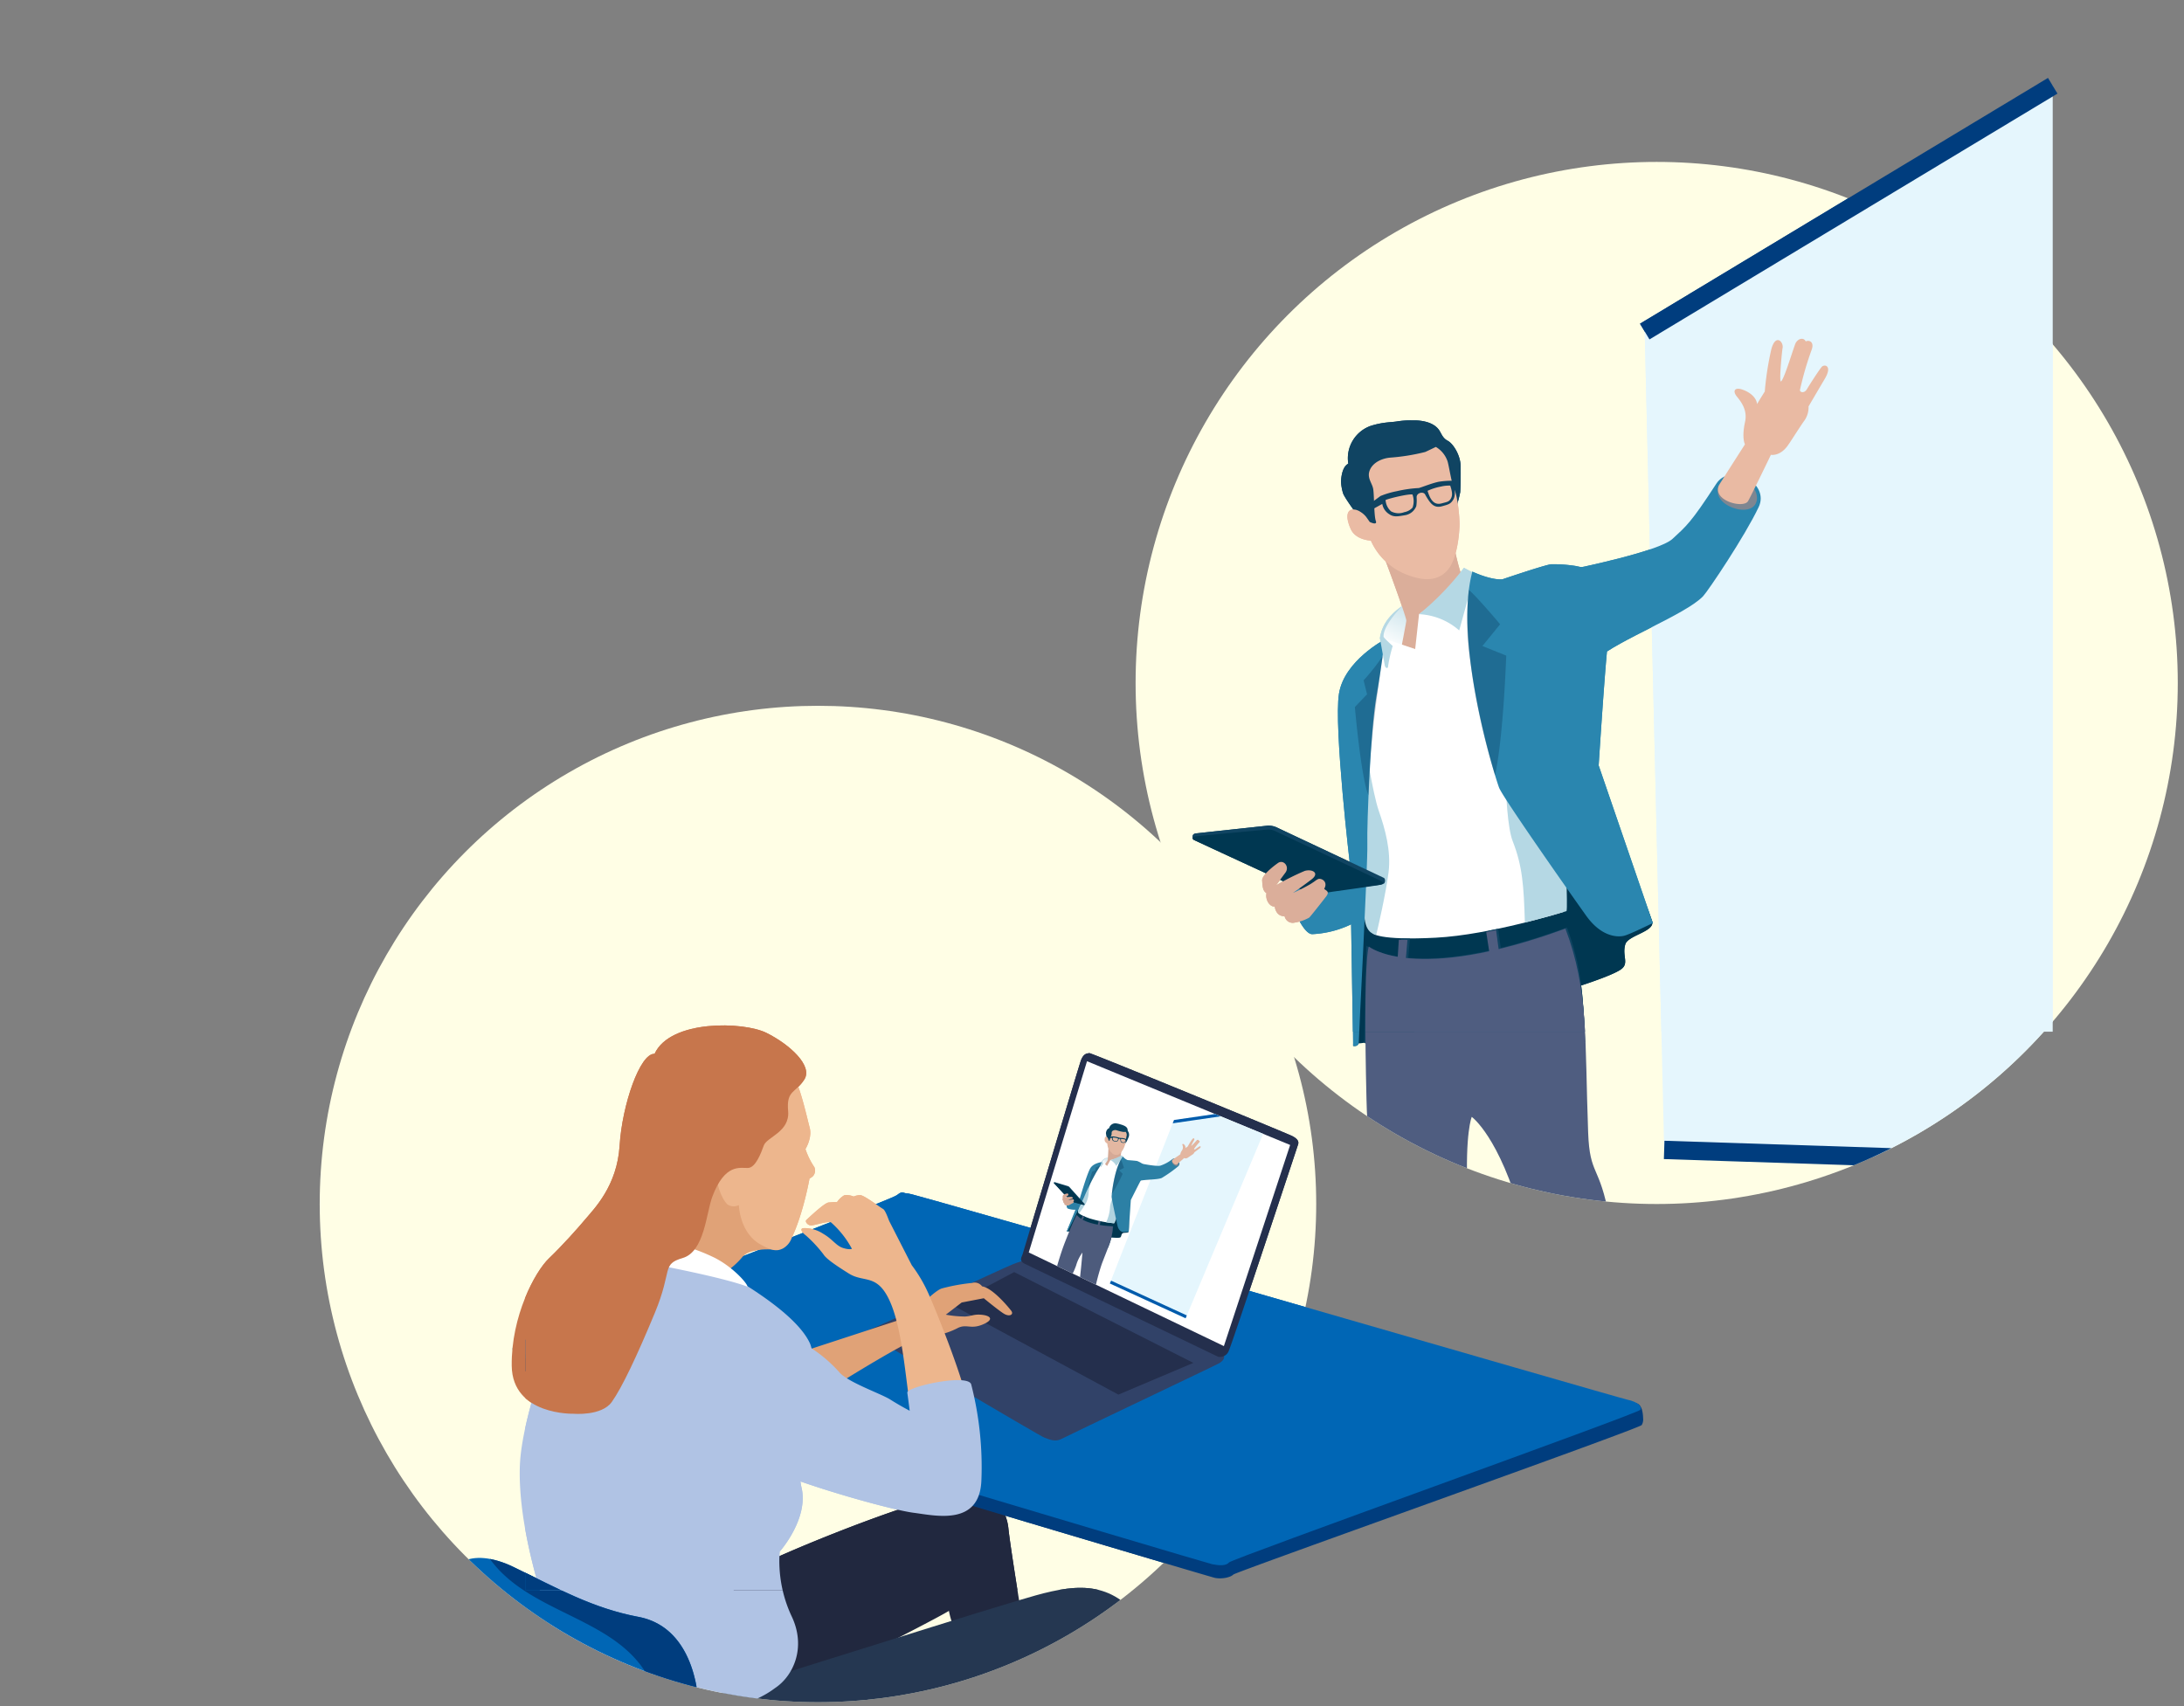 <svg xmlns="http://www.w3.org/2000/svg" xmlns:xlink="http://www.w3.org/1999/xlink" viewBox="0 0 526 410.984"><rect x="0" y="0" width="526" height="410.984" fill="#808080" stroke="none"/><defs><style>.a{fill:#fffee5;}.ag,.b,.s{fill:none;}.c{fill:#e5f6fd;}.d{isolation:isolate;}.e{clip-path:url(#a);}.f{fill:#21283f;}.g{fill:#003d7e;}.h{fill:#0066b5;}.i{fill:#314268;}.j{fill:#242f4d;}.k{fill:#fff;}.l{fill:#253751;}.m{fill:#b0c3e4;}.n{fill:#e0a277;}.o{fill:#edb68d;}.p{fill:#c7764c;}.q{clip-path:url(#b);}.r{clip-path:url(#c);}.s{stroke:#005bac;stroke-width:1.489px;}.ag,.s{stroke-miterlimit:10;}.t{fill:url(#d);}.u{fill:#d5a996;}.v{fill:#00364f;}.w{fill:#2c80a5;}.x{fill:#b1d3df;}.y{fill:#0b435f;}.z{fill:#e3b7a1;}.aa{fill:#7d838e;}.ab{fill:#e3b6a0;}.ac{fill:#4d5b7c;}.ad{fill:#063050;}.ad,.ar{opacity:0.3;mix-blend-mode:multiply;}.ae{clip-path:url(#e);}.af{clip-path:url(#i);}.ag{stroke:#003d7e;stroke-width:4.417px;}.ah{fill:url(#j);}.ai{fill:#dbae9a;}.aj{fill:#003751;}.ak{fill:#2a86af;}.al{fill:#b5d8e4;}.am{fill:#104462;}.an{fill:#eabba4;}.ao{fill:#7e8691;}.ap{fill:#e9baa3;}.aq{fill:#4f5d80;}.ar{fill:#093153;}.as{clip-path:url(#k);}</style><clipPath id="a"><circle class="a" cx="197" cy="290" r="120"/></clipPath><clipPath id="b"><polygon class="b" points="261.799 255.607 247.764 301.671 294.763 324.223 310.722 275.781 261.799 255.607"/></clipPath><clipPath id="c"><polygon class="c" points="267.292 309.14 285.546 317.523 307.11 266.223 282.753 269.764 267.292 309.14"/></clipPath><linearGradient id="d" x1="-2245.294" y1="258.476" x2="-2247.008" y2="261.923" gradientTransform="translate(2438.56 909.529) rotate(22.798)" gradientUnits="userSpaceOnUse"><stop offset="0" stop-color="#98c5d3"/><stop offset="1" stop-color="#fff"/></linearGradient><clipPath id="e"><rect class="b" x="126.5" y="176" width="270" height="207"/></clipPath><clipPath id="i"><circle class="a" cx="399" cy="164.5" r="125.5"/></clipPath><linearGradient id="j" x1="343.765" y1="137.842" x2="334.799" y2="155.872" gradientUnits="userSpaceOnUse"><stop offset="0" stop-color="#9ccbda"/><stop offset="1" stop-color="#fff"/></linearGradient><clipPath id="k"><rect class="b" x="274" y="0.5" width="252" height="248"/></clipPath></defs><g class="d"><circle class="a" cx="197" cy="290" r="120"/><g class="e"><path class="f" d="M246.144,389.843s-2.866-17.6-3.275-21.7-3.275-11.259-16.785-7.574-37.255,13.305-45.442,17.6-4.609,23.195-4.609,23.195l16.391,5.257S223.832,390.867,228.54,388a20.127,20.127,0,0,0,3.89,8.6Z"/><path class="g" d="M297.036,379.254c.713-.706,97.927-35.148,98.366-36.025a2.66,2.66,0,0,0,.347-1.335c-.047-.784-.018-3.591-1.718-3.93-2.194-.439-173.065-47.2-174.6-47.2s-1.1-.877-2.852.439-89.3,34.719-90.943,35.377-2.633,2.3.658,3.62,164.674,49.523,166.319,49.853S296.324,379.96,297.036,379.254Z"/><path class="h" d="M296.013,376.322c.745-.892,98.63-35.881,99.069-36.759s-.877-1.974-3.071-2.413-171.7-49.677-173.238-49.677-1.1-.878-2.852.439-89.3,34.718-90.943,35.376-2.633,2.3.658,3.62,164.673,49.524,166.319,49.853S295.268,377.215,296.013,376.322Z"/><path class="i" d="M293.631,328.354c.906-.538,2.151-1.7,0-2.83s-45.414-20.938-46.093-21.391-.906-.679-3.509.34-33.5,15.506-34.181,15.619-1.358,1.132-.792,1.358,41.227,24.362,42.472,24.815,2.63,1.1,4.074.34C257.753,345.473,292.726,328.892,293.631,328.354Z"/><polygon class="j" points="229.316 314.32 269.354 335.909 287.406 328.269 244.256 306.397 229.316 314.32"/><path class="j" d="M293.4,326.8a2.286,2.286,0,0,0,2.6-1.585c.905-2.037,16.411-48.894,16.638-49.573s-.114-1.358-1.472-2.038-48.47-20.061-48.809-19.948-1.358-.113-2.038,1.811-13.808,45.952-14.034,46.631-.906,1.584.453,2.264S293.4,326.8,293.4,326.8Z"/><polyline class="k" points="261.799 255.607 247.764 301.671 294.763 324.223 310.722 275.781"/><path class="l" d="M275.658,410.983s2.367-19.758-5.616-25.489-17.194-2.252-28.862,1.228-77.651,24.261-77.651,24.261Z"/><path class="m" d="M140.508,410.983s-16.167-34.153-15.3-57.971c.559-15.406,13.926-47,17.2-50.889s26.815,1.228,32.752,4.708,16.87,10.242,19.872,16.656c2.778,5.935-3.853,27.151-2.01,34.725s-5.241,15.516-5.241,15.516a31.317,31.317,0,0,0,2.813,15.43c3.685,7.574.5,14.535-3.98,17.47a22.323,22.323,0,0,1-11.358,4.355Z"/><path class="n" d="M174,306.831a18.529,18.529,0,0,0,4.809-4.077c1.771-2.337,7.653-1.771,7.653-1.771s15.5-33.246-3.185-36.357-22.775-1.923-27.2,10.585a79.814,79.814,0,0,0-4.4,23.99Z"/><path class="k" d="M180.019,309.908c0-.818-3.855-5.124-8.563-7.273a42.948,42.948,0,0,0-19.241-4.094c-9.723.2-.524,4.9-.524,4.9S172.786,307.179,180.019,309.908Z"/><path class="o" d="M177.957,290.269s.131,6.75,5.354,9.561c2.243,1.207,3.582,1.744,5.257.877a4.73,4.73,0,0,0,2.154-2.655c2.782-5.864,4.244-14.187,4.244-14.187a3.657,3.657,0,0,0,.8-.544,2.019,2.019,0,0,0,.373-2.187,18.132,18.132,0,0,1-2.15-4.362s1.709-2.743,1-5.234c-.441-1.554-2.124-9.241-3.519-11.554s-3.2-6.318-7.109-7.264-10.969,16.169-10.969,16.169l5.406,9.3s-4.839-.385-5.925,3.9c-.775,3.051,1.315,7.216,2.407,8.074A2.835,2.835,0,0,0,177.957,290.269Z"/><path class="p" d="M138.152,340.518s-14.753.44-14.906-11.542,5.625-22.686,8.943-25.859,7.059-7.391,8.763-9.429c2.107-2.518,7.683-8.015,8.281-17.773s4.9-22.287,8.413-22.085c3.794-8.282,21.411-7.794,26.936-5.058s11.263,7.9,9.134,11.238-4.362,2.513-3.9,7.606c.456,5.009-5.117,6.245-5.851,8.263s-2.013,5.394-3.837,5.443-5.569-1.157-8.577,6.937c-1.464,3.939-1.891,13.192-7.1,14.739s-2.4,2.752-6.728,13.2-7.926,18.029-10.373,21.474S138.152,340.518,138.152,340.518Z"/><path class="n" d="M192.211,325.9l26.918-8.8s5.526-6.039,7.676-6.755a44.809,44.809,0,0,1,7.3-1.331,2.212,2.212,0,0,1,2.423.819c2.558.409,6.294,4.947,7.01,5.868s-.409,1.586-1.842.665-4.759-3.667-4.759-3.667l-5.322,1.023-3.821,2.934a26.261,26.261,0,0,0,4.64.444c1.637-.1,2.149-.615,4.094-.41s3.07,1.126.1,2.354-3.889-.307-6.141.921a18.013,18.013,0,0,1-7.983,1.945c-2.559,0-21.288,11.77-21.288,11.77Z"/><path class="o" d="M219.723,341.46c-1.637-6.959-2.049-22.839-6.358-29.861-2.763-4.5-5.636-2.8-8.911-4.845s-5.518-3.608-6.132-4.631a31.249,31.249,0,0,0-4.3-4.606c-.717-.511-1.667-1.714-.337-1.714a8.27,8.27,0,0,1,4.635,1.407c2.15,1.228,3.071,2.866,4.708,3.378s2.149.2,2.149.2a22.91,22.91,0,0,0-5.015-6.345c-.53-.436-3.991.716-4.81.716s-1.552-.929-1.143-1.313,4.316-4.111,5.339-4.213,2.047-.1,2.047-.1a5.346,5.346,0,0,1,1.74-1.637,3.971,3.971,0,0,1,2.252.307,3.928,3.928,0,0,1,1.6-.341c.921,0,4.845,3,5.459,3.309s1.33,2.558,1.535,2.968,5.407,10.593,5.407,10.593a34.906,34.906,0,0,1,4.009,6.806c1.842,4.094,9.109,22,9.928,28.76S221.361,348.42,219.723,341.46Z"/><path class="m" d="M177.205,327.915c-7.779,12.281.081,22.43,8.882,26.32s28.615,9.448,33.929,10.132,15.936,3.258,16.345-7.8a80,80,0,0,0-2.456-23.131c-.819-2.661-15.591.58-15.386,2.013s.575,4.35.575,4.35-2.383-1.245-4.635-2.678-10.136-4.136-12.252-6.534C197.12,324.826,184.983,315.633,177.205,327.915Z"/><path class="h" d="M110.932,410.983s-3.715-22.482-3.639-28.14,5.642-10.6,16.386-5.411,19.006,9.913,30.084,12.009c14.476,2.739,14.485,21.542,14.485,21.542Z"/><path class="g" d="M153.763,389.441c-11.078-2.1-19.34-6.823-30.084-12.009a22.452,22.452,0,0,0-5.687-1.939c10.939,15.2,36.312,13.909,40.683,35.491h9.573S168.239,392.18,153.763,389.441Z"/><g class="q"><polygon class="c" points="267.292 309.14 285.546 317.523 307.11 266.223 282.753 269.764 267.292 309.14"/><g class="r"><line class="s" x1="282.016" y1="269.871" x2="307.11" y2="266.223"/><line class="s" x1="267.292" y1="309.14" x2="285.546" y2="317.523"/></g><path class="t" d="M265.89,280.876l-.508-1.034s.048-.386.885-.8a11.849,11.849,0,0,1,1.176-.518l-.563.988Z"/><path class="u" d="M270.231,276.7a11.517,11.517,0,0,0-.317,1.844c-.05.821-1.941,2.562-2.577,2.621-1.152.106-1.346-.521-1.346-.521s.716-1.072.776-1.179.191-2.665.2-3.312S270.231,276.7,270.231,276.7Z"/><path class="v" d="M271.779,292.893a24.823,24.823,0,0,1,.058,3.714c-.045.5-1.272.165-1.55.506-.346.423-.168.865-.6.978-1.34.348-12.024-1.275-12.471-1.532a.232.232,0,0,1-.289.008l7.256-15.959Z"/><path class="k" d="M265.561,279.885l1.076.946.786-1.412s.942-.219,1.461-.375,1.312-.432,1.312-.432l-.114,1.723.641,8.749-2.472,5.55a29.441,29.441,0,0,1-5.886-1.183c-2.521-.908-2.6-1.319-2.6-1.319a2.506,2.506,0,0,1,.495-2.017,10.477,10.477,0,0,0,2.067-4.709c.348-1.911,2.719-5.2,2.719-5.2Z"/><path class="w" d="M259.48,291.325a4.671,4.671,0,0,1-2.3-.227c-.516-.2-.31-2.491-.31-2.491l3.339,1.089Z"/><path class="x" d="M262.852,283.83a29.474,29.474,0,0,0-.647,3.225,6.4,6.4,0,0,1-.678,2.77c-.492.855-1.486,2.238-1.649,2.449-.13-.128-.434-.321-.115-1.147C260.38,289.528,262.852,283.83,262.852,283.83Z"/><path class="x" d="M267.348,290.722c.029-1.228,2.028-5.877,1.975-5.014s1.028,4.668.536,5.523-1.31,3.211-1.473,3.423c-.544-.052-1.178-.136-1.974-.254A10.029,10.029,0,0,0,267.348,290.722Z"/><path class="x" d="M267.423,279.419a3.016,3.016,0,0,1,1.415,1.406l1.677-2.128-.359-.446A12.714,12.714,0,0,1,267.423,279.419Z"/><path class="w" d="M256.923,296.564l3.071-7.651s1.8-6.24,2.612-7.549,2.907-1.482,2.907-1.482-.622,1.112-1.4,2.321a61.632,61.632,0,0,0-2.98,6.037c-.333.864-3.772,7.962-3.888,8.238A.186.186,0,0,1,256.923,296.564Z"/><path class="w" d="M275.96,280.884l-1.019-.711a6.552,6.552,0,0,0-1.022-.518c-.317-.088-2.338-.23-2.338-.23a2.81,2.81,0,0,1-1.136-.861c-2.085,2.68-2.707,9.162-2.72,9.652s1.139,5.783,1.413,6.989.983,1.491,1.278,1.527,1.419-.032,1.419-.032l.514-7.656s1.845-3.709,2.465-4.835Z"/><path class="x" d="M265.056,280.977l.278-1.239a1.9,1.9,0,0,1,.723-.687,2.827,2.827,0,0,1,.79-.276s-1.147.463-1.329.961a2.9,2.9,0,0,0,.22.562,6.676,6.676,0,0,0-.541.749C265.125,281.219,265.026,281.11,265.056,280.977Z"/><path class="y" d="M258.068,289.333s-4.175-4.292-4.241-4.379c-.034-.044,0-.105.031-.157a.15.15,0,0,1,.187-.051c.093.024,3.089.922,3.19.952a.892.892,0,0,1,.348.239c.079.092,3.573,3.967,3.641,4.047.052.062,0,.2-.083.24a.377.377,0,0,1-.162-.006C260.812,290.192,258.068,289.333,258.068,289.333Z"/><path class="y" d="M266.589,274.169a8.568,8.568,0,0,1-.233-1.234,2.151,2.151,0,0,1,.119-.527s.259-.617.63-.639a1.581,1.581,0,0,1,1.6-1.207,6.237,6.237,0,0,1,1.257.291,3.8,3.8,0,0,1,.656.232s.767.267.926.826c.058.2,0,.432.187.657a1.526,1.526,0,0,1,.109,1.272c-.167.432-.42.993-.5,1.138a5.835,5.835,0,0,1-.435.565l-3.987-.554Z"/><path class="v" d="M257.88,289.412s-3.969-4.338-4.036-4.425.039-.15.132-.125,3.078.963,3.184,1a.769.769,0,0,1,.3.213c.079.093,3.563,3.947,3.618,4.029s.036.136-.13.11S257.88,289.412,257.88,289.412Z"/><path class="z" d="M266.691,275.437s-.629-.287-.647-.84.144-.877.41-.809.433.43.465.579c.038.172.056.257.056.257s.268.312.278.063.394-1.121.459-1.4-.086-.6.206-.874a1.125,1.125,0,0,1,1.094-.145,9.415,9.415,0,0,0,1.563.378c.074,0,.546-.025.546-.025a1.219,1.219,0,0,1,.238.84,10.122,10.122,0,0,0-.212,1.312,5.6,5.6,0,0,1-.43,1.62A4.189,4.189,0,0,1,269.524,278a1.424,1.424,0,0,1-1.805-.375A2.971,2.971,0,0,1,266.691,275.437Z"/><path class="u" d="M258.5,289.385c.049.119.206.214-.065.366s-.964.539-1.083.588a1.96,1.96,0,0,1-.69-.044.381.381,0,0,1-.33-.454.464.464,0,0,1-.246-.585c-.225-.075-.287-.465-.112-.716-.126-.171-.034-.388.041-.613s.684-.4.981-.463.447.365.146.544-.618.369-.618.369a11.392,11.392,0,0,1,1.469-.1c.348.038.617.357.141.482s-1.037.243-1.037.243a8.264,8.264,0,0,0,.9-.063c.317-.054.252-.062.405-.076A.277.277,0,0,1,258.5,289.385Z"/><polygon class="y" points="264.913 295.128 265.168 294.184 264.717 294.093 264.464 295.101 264.913 295.128"/><polygon class="y" points="260.464 293.712 260.884 292.867 261.247 293.024 260.795 293.888 260.464 293.712"/><path class="y" d="M266.758,273.99l.141.193.93-.1a.694.694,0,0,0,.115.563c.135.216.344.25.633.319a.666.666,0,0,0,.654-.178,1.807,1.807,0,0,0,.174-.375c.084-.2.427-.134.413.07.054.4.1.716.5.767.294.037.406.064.6-.086.278-.21.307-.806.307-.806a3.883,3.883,0,0,0-.624-.209c-.335-.06-.7-.059-.942-.086a5.756,5.756,0,0,0-.99-.259,3.952,3.952,0,0,0-.782-.087Zm3.228.344a2.547,2.547,0,0,1,.64.059,1.542,1.542,0,0,1,.414.126.751.751,0,0,1-.19.55c-.149.122-.237.083-.479.052C270.03,275.078,269.934,274.827,269.986,274.334Zm-1.946-.358a4.7,4.7,0,0,1,1.239.247.9.9,0,0,1-.23.557.683.683,0,0,1-.436.046.725.725,0,0,1-.544-.271A.753.753,0,0,1,268.04,273.976Z"/><path class="w" d="M274.859,280.265s3.855.775,4.664.479a9.475,9.475,0,0,0,2.84-1.557c1-.679,2.294.931,1.388,1.743a31.612,31.612,0,0,1-3.952,2.794c-1.06.466-4.37.345-5.622.765,0,0-1.723,1.265-.979-1.562S274.859,280.265,274.859,280.265Z"/><path class="aa" d="M283.68,280.735c-.306.254-.84.024-1.174-.377s-.339-.821-.034-1.075a.98.98,0,0,1,1.208,1.452Z"/><path class="ab" d="M282.426,279.321c.093-.083,1.861-1.3,1.861-1.3s-.041-.319.4-.95a1.327,1.327,0,0,0,.107-1.216c-.1-.324.074-.441.329-.227a.939.939,0,0,1,.393.9c.158-.122.55-.395.55-.395a13.858,13.858,0,0,1,1.028-1.671c.474-.619.671-.09.5.151-.056.078-.8,1.436-.648,1.378a17.4,17.4,0,0,0,1.313-1.378c.2-.141.431-.081.442.123.186-.011.365.186.089.474a14.641,14.641,0,0,0-1.2,1.486c-.048.1.12.233.313.088s.869-.607,1.028-.683.492.133-.085.562c-.4.3-1.183.883-1.183.883a1.071,1.071,0,0,1-.489.561c-.624.408-.83.569-1.1.735a.819.819,0,0,1-.871.086s-1.6,1.419-1.8,1.56C283.08,280.728,281.923,279.862,282.426,279.321Z"/><path class="y" d="M257.443,296.639c.746-1.683,1.833-4.084,1.833-4.084s1.264,2.45,8.835,2.8a15.586,15.586,0,0,1-1.273,5.191C263.993,300.011,258.633,297.724,257.443,296.639Z"/><polygon class="ac" points="264.801 295.148 265.057 294.201 264.604 294.109 264.35 295.121 264.801 295.148"/><polygon class="ac" points="260.334 293.726 260.756 292.878 261.121 293.036 260.667 293.904 260.334 293.726"/><path class="ad" d="M267.776,287.606a42.807,42.807,0,0,0,2.608-4.873l-.839-.832,1.139-.607s-.424-1.388-.711-2.022a12.232,12.232,0,0,0-1.183,2.944A31.16,31.16,0,0,0,267.776,287.606Z"/><path class="ad" d="M262.042,286.2a26.056,26.056,0,0,1,1-3.989l.745-.323.1-.655a9.342,9.342,0,0,0,1.241-.688A54.06,54.06,0,0,0,262.042,286.2Z"/><path class="ac" d="M253.933,307.1c.831-2.673,1.515-5.243,2.6-8.005,2.4-6.136,2.831-6.46,2.831-6.46s1.239,2.4,8.664,2.746c-.113,3.033-1.138,5-2.671,9.058a51.454,51.454,0,0,0-1.761,6.722l-3.71-1.56c.5-3.892.807-7.9.807-7.9a9.7,9.7,0,0,0-1.521,3.118,21.048,21.048,0,0,1-1.784,3.73Z"/></g></g><g class="ae"><path class="f" d="M246.144,389.843s-2.866-17.6-3.275-21.7-3.275-11.259-16.785-7.574-37.255,13.305-45.442,17.6-4.609,23.195-4.609,23.195l16.391,5.257S223.832,390.867,228.54,388a20.127,20.127,0,0,0,3.89,8.6Z"/><path class="g" d="M297.036,379.254c.713-.706,97.927-35.148,98.366-36.025a2.66,2.66,0,0,0,.347-1.335c-.047-.784-.018-3.591-1.718-3.93-2.194-.439-173.065-47.2-174.6-47.2s-1.1-.877-2.852.439-89.3,34.719-90.943,35.377-2.633,2.3.658,3.62,164.674,49.523,166.319,49.853S296.324,379.96,297.036,379.254Z"/><path class="h" d="M296.013,376.322c.745-.892,98.63-35.881,99.069-36.759s-.877-1.974-3.071-2.413-171.7-49.677-173.238-49.677-1.1-.878-2.852.439-89.3,34.718-90.943,35.376-2.633,2.3.658,3.62,164.673,49.524,166.319,49.853S295.268,377.215,296.013,376.322Z"/><path class="i" d="M293.631,328.354c.906-.538,2.151-1.7,0-2.83s-45.414-20.938-46.093-21.391-.906-.679-3.509.34-33.5,15.506-34.181,15.619-1.358,1.132-.792,1.358,41.227,24.362,42.472,24.815,2.63,1.1,4.074.34C257.753,345.473,292.726,328.892,293.631,328.354Z"/><polygon class="j" points="229.316 314.32 269.354 335.909 287.406 328.269 244.256 306.397 229.316 314.32"/><path class="j" d="M293.4,326.8a2.286,2.286,0,0,0,2.6-1.585c.905-2.037,16.411-48.894,16.638-49.573s-.114-1.358-1.472-2.038-48.47-20.061-48.809-19.948-1.358-.113-2.038,1.811-13.808,45.952-14.034,46.631-.906,1.584.453,2.264S293.4,326.8,293.4,326.8Z"/><polyline class="k" points="261.799 255.607 247.764 301.671 294.763 324.223 310.722 275.781"/><path class="l" d="M275.658,410.983s2.367-19.758-5.616-25.489-17.194-2.252-28.862,1.228-77.651,24.261-77.651,24.261Z"/><path class="m" d="M140.508,410.983s-16.167-34.153-15.3-57.971c.559-15.406,13.926-47,17.2-50.889s26.815,1.228,32.752,4.708,16.87,10.242,19.872,16.656c2.778,5.935-3.853,27.151-2.01,34.725s-5.241,15.516-5.241,15.516a31.317,31.317,0,0,0,2.813,15.43c3.685,7.574.5,14.535-3.98,17.47a22.323,22.323,0,0,1-11.358,4.355Z"/><path class="n" d="M174,306.831a18.529,18.529,0,0,0,4.809-4.077c1.771-2.337,7.653-1.771,7.653-1.771s15.5-33.246-3.185-36.357-22.775-1.923-27.2,10.585a79.814,79.814,0,0,0-4.4,23.99Z"/><path class="k" d="M180.019,309.908c0-.818-3.855-5.124-8.563-7.273a42.948,42.948,0,0,0-19.241-4.094c-9.723.2-.524,4.9-.524,4.9S172.786,307.179,180.019,309.908Z"/><path class="o" d="M177.957,290.269s.131,6.75,5.354,9.561c2.243,1.207,3.582,1.744,5.257.877a4.73,4.73,0,0,0,2.154-2.655c2.782-5.864,4.244-14.187,4.244-14.187a3.657,3.657,0,0,0,.8-.544,2.019,2.019,0,0,0,.373-2.187,18.132,18.132,0,0,1-2.15-4.362s1.709-2.743,1-5.234c-.441-1.554-2.124-9.241-3.519-11.554s-3.2-6.318-7.109-7.264-10.969,16.169-10.969,16.169l5.406,9.3s-4.839-.385-5.925,3.9c-.775,3.051,1.315,7.216,2.407,8.074A2.835,2.835,0,0,0,177.957,290.269Z"/><path class="p" d="M138.152,340.518s-14.753.44-14.906-11.542,5.625-22.686,8.943-25.859,7.059-7.391,8.763-9.429c2.107-2.518,7.683-8.015,8.281-17.773s4.9-22.287,8.413-22.085c3.794-8.282,21.411-7.794,26.936-5.058s11.263,7.9,9.134,11.238-4.362,2.513-3.9,7.606c.456,5.009-5.117,6.245-5.851,8.263s-2.013,5.394-3.837,5.443-5.569-1.157-8.577,6.937c-1.464,3.939-1.891,13.192-7.1,14.739s-2.4,2.752-6.728,13.2-7.926,18.029-10.373,21.474S138.152,340.518,138.152,340.518Z"/><path class="n" d="M192.211,325.9l26.918-8.8s5.526-6.039,7.676-6.755a44.809,44.809,0,0,1,7.3-1.331,2.212,2.212,0,0,1,2.423.819c2.558.409,6.294,4.947,7.01,5.868s-.409,1.586-1.842.665-4.759-3.667-4.759-3.667l-5.322,1.023-3.821,2.934a26.261,26.261,0,0,0,4.64.444c1.637-.1,2.149-.615,4.094-.41s3.07,1.126.1,2.354-3.889-.307-6.141.921a18.013,18.013,0,0,1-7.983,1.945c-2.559,0-21.288,11.77-21.288,11.77Z"/><path class="o" d="M219.723,341.46c-1.637-6.959-2.049-22.839-6.358-29.861-2.763-4.5-5.636-2.8-8.911-4.845s-5.518-3.608-6.132-4.631a31.249,31.249,0,0,0-4.3-4.606c-.717-.511-1.667-1.714-.337-1.714a8.27,8.27,0,0,1,4.635,1.407c2.15,1.228,3.071,2.866,4.708,3.378s2.149.2,2.149.2a22.91,22.91,0,0,0-5.015-6.345c-.53-.436-3.991.716-4.81.716s-1.552-.929-1.143-1.313,4.316-4.111,5.339-4.213,2.047-.1,2.047-.1a5.346,5.346,0,0,1,1.74-1.637,3.971,3.971,0,0,1,2.252.307,3.928,3.928,0,0,1,1.6-.341c.921,0,4.845,3,5.459,3.309s1.33,2.558,1.535,2.968,5.407,10.593,5.407,10.593a34.906,34.906,0,0,1,4.009,6.806c1.842,4.094,9.109,22,9.928,28.76S221.361,348.42,219.723,341.46Z"/><path class="m" d="M177.205,327.915c-7.779,12.281.081,22.43,8.882,26.32s28.615,9.448,33.929,10.132,15.936,3.258,16.345-7.8a80,80,0,0,0-2.456-23.131c-.819-2.661-15.591.58-15.386,2.013s.575,4.35.575,4.35-2.383-1.245-4.635-2.678-10.136-4.136-12.252-6.534C197.12,324.826,184.983,315.633,177.205,327.915Z"/><path class="h" d="M110.932,410.983s-3.715-22.482-3.639-28.14,5.642-10.6,16.386-5.411,19.006,9.913,30.084,12.009c14.476,2.739,14.485,21.542,14.485,21.542Z"/><path class="g" d="M153.763,389.441c-11.078-2.1-19.34-6.823-30.084-12.009a22.452,22.452,0,0,0-5.687-1.939c10.939,15.2,36.312,13.909,40.683,35.491h9.573S168.239,392.18,153.763,389.441Z"/><g class="q"><polygon class="c" points="267.292 309.14 285.546 317.523 307.11 266.223 282.753 269.764 267.292 309.14"/><g class="r"><line class="s" x1="282.016" y1="269.871" x2="307.11" y2="266.223"/><line class="s" x1="267.292" y1="309.14" x2="285.546" y2="317.523"/></g><path class="t" d="M265.89,280.876l-.508-1.034s.048-.386.885-.8a11.849,11.849,0,0,1,1.176-.518l-.563.988Z"/><path class="u" d="M270.231,276.7a11.517,11.517,0,0,0-.317,1.844c-.05.821-1.941,2.562-2.577,2.621-1.152.106-1.346-.521-1.346-.521s.716-1.072.776-1.179.191-2.665.2-3.312S270.231,276.7,270.231,276.7Z"/><path class="v" d="M271.779,292.893a24.823,24.823,0,0,1,.058,3.714c-.045.5-1.272.165-1.55.506-.346.423-.168.865-.6.978-1.34.348-12.024-1.275-12.471-1.532a.232.232,0,0,1-.289.008l7.256-15.959Z"/><path class="k" d="M265.561,279.885l1.076.946.786-1.412s.942-.219,1.461-.375,1.312-.432,1.312-.432l-.114,1.723.641,8.749-2.472,5.55a29.441,29.441,0,0,1-5.886-1.183c-2.521-.908-2.6-1.319-2.6-1.319a2.506,2.506,0,0,1,.495-2.017,10.477,10.477,0,0,0,2.067-4.709c.348-1.911,2.719-5.2,2.719-5.2Z"/><path class="w" d="M259.48,291.325a4.671,4.671,0,0,1-2.3-.227c-.516-.2-.31-2.491-.31-2.491l3.339,1.089Z"/><path class="x" d="M262.852,283.83a29.474,29.474,0,0,0-.647,3.225,6.4,6.4,0,0,1-.678,2.77c-.492.855-1.486,2.238-1.649,2.449-.13-.128-.434-.321-.115-1.147C260.38,289.528,262.852,283.83,262.852,283.83Z"/><path class="x" d="M267.348,290.722c.029-1.228,2.028-5.877,1.975-5.014s1.028,4.668.536,5.523-1.31,3.211-1.473,3.423c-.544-.052-1.178-.136-1.974-.254A10.029,10.029,0,0,0,267.348,290.722Z"/><path class="x" d="M267.423,279.419a3.016,3.016,0,0,1,1.415,1.406l1.677-2.128-.359-.446A12.714,12.714,0,0,1,267.423,279.419Z"/><path class="w" d="M256.923,296.564l3.071-7.651s1.8-6.24,2.612-7.549,2.907-1.482,2.907-1.482-.622,1.112-1.4,2.321a61.632,61.632,0,0,0-2.98,6.037c-.333.864-3.772,7.962-3.888,8.238A.186.186,0,0,1,256.923,296.564Z"/><path class="w" d="M275.96,280.884l-1.019-.711a6.552,6.552,0,0,0-1.022-.518c-.317-.088-2.338-.23-2.338-.23a2.81,2.81,0,0,1-1.136-.861c-2.085,2.68-2.707,9.162-2.72,9.652s1.139,5.783,1.413,6.989.983,1.491,1.278,1.527,1.419-.032,1.419-.032l.514-7.656s1.845-3.709,2.465-4.835Z"/><path class="x" d="M265.056,280.977l.278-1.239a1.9,1.9,0,0,1,.723-.687,2.827,2.827,0,0,1,.79-.276s-1.147.463-1.329.961a2.9,2.9,0,0,0,.22.562,6.676,6.676,0,0,0-.541.749C265.125,281.219,265.026,281.11,265.056,280.977Z"/><path class="y" d="M258.068,289.333s-4.175-4.292-4.241-4.379c-.034-.044,0-.105.031-.157a.15.15,0,0,1,.187-.051c.093.024,3.089.922,3.19.952a.892.892,0,0,1,.348.239c.079.092,3.573,3.967,3.641,4.047.052.062,0,.2-.083.24a.377.377,0,0,1-.162-.006C260.812,290.192,258.068,289.333,258.068,289.333Z"/><path class="y" d="M266.589,274.169a8.568,8.568,0,0,1-.233-1.234,2.151,2.151,0,0,1,.119-.527s.259-.617.63-.639a1.581,1.581,0,0,1,1.6-1.207,6.237,6.237,0,0,1,1.257.291,3.8,3.8,0,0,1,.656.232s.767.267.926.826c.058.2,0,.432.187.657a1.526,1.526,0,0,1,.109,1.272c-.167.432-.42.993-.5,1.138a5.835,5.835,0,0,1-.435.565l-3.987-.554Z"/><path class="v" d="M257.88,289.412s-3.969-4.338-4.036-4.425.039-.15.132-.125,3.078.963,3.184,1a.769.769,0,0,1,.3.213c.079.093,3.563,3.947,3.618,4.029s.036.136-.13.11S257.88,289.412,257.88,289.412Z"/><path class="z" d="M266.691,275.437s-.629-.287-.647-.84.144-.877.41-.809.433.43.465.579c.038.172.056.257.056.257s.268.312.278.063.394-1.121.459-1.4-.086-.6.206-.874a1.125,1.125,0,0,1,1.094-.145,9.415,9.415,0,0,0,1.563.378c.074,0,.546-.025.546-.025a1.219,1.219,0,0,1,.238.84,10.122,10.122,0,0,0-.212,1.312,5.6,5.6,0,0,1-.43,1.62A4.189,4.189,0,0,1,269.524,278a1.424,1.424,0,0,1-1.805-.375A2.971,2.971,0,0,1,266.691,275.437Z"/><path class="u" d="M258.5,289.385c.049.119.206.214-.065.366s-.964.539-1.083.588a1.96,1.96,0,0,1-.69-.044.381.381,0,0,1-.33-.454.464.464,0,0,1-.246-.585c-.225-.075-.287-.465-.112-.716-.126-.171-.034-.388.041-.613s.684-.4.981-.463.447.365.146.544-.618.369-.618.369a11.392,11.392,0,0,1,1.469-.1c.348.038.617.357.141.482s-1.037.243-1.037.243a8.264,8.264,0,0,0,.9-.063c.317-.054.252-.062.405-.076A.277.277,0,0,1,258.5,289.385Z"/><polygon class="y" points="264.913 295.128 265.168 294.184 264.717 294.093 264.464 295.101 264.913 295.128"/><polygon class="y" points="260.464 293.712 260.884 292.867 261.247 293.024 260.795 293.888 260.464 293.712"/><path class="y" d="M266.758,273.99l.141.193.93-.1a.694.694,0,0,0,.115.563c.135.216.344.25.633.319a.666.666,0,0,0,.654-.178,1.807,1.807,0,0,0,.174-.375c.084-.2.427-.134.413.07.054.4.1.716.5.767.294.037.406.064.6-.086.278-.21.307-.806.307-.806a3.883,3.883,0,0,0-.624-.209c-.335-.06-.7-.059-.942-.086a5.756,5.756,0,0,0-.99-.259,3.952,3.952,0,0,0-.782-.087Zm3.228.344a2.547,2.547,0,0,1,.64.059,1.542,1.542,0,0,1,.414.126.751.751,0,0,1-.19.55c-.149.122-.237.083-.479.052C270.03,275.078,269.934,274.827,269.986,274.334Zm-1.946-.358a4.7,4.7,0,0,1,1.239.247.9.9,0,0,1-.23.557.683.683,0,0,1-.436.046.725.725,0,0,1-.544-.271A.753.753,0,0,1,268.04,273.976Z"/><path class="w" d="M274.859,280.265s3.855.775,4.664.479a9.475,9.475,0,0,0,2.84-1.557c1-.679,2.294.931,1.388,1.743a31.612,31.612,0,0,1-3.952,2.794c-1.06.466-4.37.345-5.622.765,0,0-1.723,1.265-.979-1.562S274.859,280.265,274.859,280.265Z"/><path class="aa" d="M283.68,280.735c-.306.254-.84.024-1.174-.377s-.339-.821-.034-1.075a.98.98,0,0,1,1.208,1.452Z"/><path class="ab" d="M282.426,279.321c.093-.083,1.861-1.3,1.861-1.3s-.041-.319.4-.95a1.327,1.327,0,0,0,.107-1.216c-.1-.324.074-.441.329-.227a.939.939,0,0,1,.393.9c.158-.122.55-.395.55-.395a13.858,13.858,0,0,1,1.028-1.671c.474-.619.671-.09.5.151-.056.078-.8,1.436-.648,1.378a17.4,17.4,0,0,0,1.313-1.378c.2-.141.431-.081.442.123.186-.011.365.186.089.474a14.641,14.641,0,0,0-1.2,1.486c-.048.1.12.233.313.088s.869-.607,1.028-.683.492.133-.085.562c-.4.3-1.183.883-1.183.883a1.071,1.071,0,0,1-.489.561c-.624.408-.83.569-1.1.735a.819.819,0,0,1-.871.086s-1.6,1.419-1.8,1.56C283.08,280.728,281.923,279.862,282.426,279.321Z"/><path class="y" d="M257.443,296.639c.746-1.683,1.833-4.084,1.833-4.084s1.264,2.45,8.835,2.8a15.586,15.586,0,0,1-1.273,5.191C263.993,300.011,258.633,297.724,257.443,296.639Z"/><polygon class="ac" points="264.801 295.148 265.057 294.201 264.604 294.109 264.35 295.121 264.801 295.148"/><polygon class="ac" points="260.334 293.726 260.756 292.878 261.121 293.036 260.667 293.904 260.334 293.726"/><path class="ad" d="M267.776,287.606a42.807,42.807,0,0,0,2.608-4.873l-.839-.832,1.139-.607s-.424-1.388-.711-2.022a12.232,12.232,0,0,0-1.183,2.944A31.16,31.16,0,0,0,267.776,287.606Z"/><path class="ad" d="M262.042,286.2a26.056,26.056,0,0,1,1-3.989l.745-.323.1-.655a9.342,9.342,0,0,0,1.241-.688A54.06,54.06,0,0,0,262.042,286.2Z"/><path class="ac" d="M253.933,307.1c.831-2.673,1.515-5.243,2.6-8.005,2.4-6.136,2.831-6.46,2.831-6.46s1.239,2.4,8.664,2.746c-.113,3.033-1.138,5-2.671,9.058a51.454,51.454,0,0,0-1.761,6.722l-3.71-1.56c.5-3.892.807-7.9.807-7.9a9.7,9.7,0,0,0-1.521,3.118,21.048,21.048,0,0,1-1.784,3.73Z"/></g></g><circle class="a" cx="399" cy="164.5" r="125.5"/><g class="af"><polygon class="c" points="400.804 276.97 494.377 280.022 494.383 20.656 396.122 79.859 400.804 276.97"/><line class="ag" x1="400.804" y1="276.97" x2="494.377" y2="280.022"/><line class="ag" x1="494.383" y1="20.656" x2="396.122" y2="79.859"/><path class="ah" d="M337.328,158.065l-4.547-3.952s-.553-1.962,2.654-5.643a61.915,61.915,0,0,1,4.621-4.879l-.712,5.907Z"/><path class="ai" d="M349.805,129.146a60.359,60.359,0,0,0,2.206,9.535c1.423,4.057-4.168,16.289-7.116,17.862-5.337,2.846-7.543.213-7.543.213s1.28-6.618,1.352-7.258-4.483-13.236-5.764-16.367S349.805,129.146,349.805,129.146Z"/><path class="aj" d="M390.081,204.078a129.528,129.528,0,0,1,7.809,17.8c.8,2.5-5.8,3.371-6.45,5.579-.811,2.744.944,4.512-.932,5.943-5.759,4.393-60.569,18.223-63.247,17.892a1.206,1.206,0,0,1-1.373.624l2.64-91.669Z"/><path class="k" d="M333.735,153.956l7.1,2.379.928-8.4s4.1-2.965,6.285-4.767,5.456-4.745,5.456-4.745l2.941,8.54,20.827,40.893-.671,31.774s-17.634,5.539-30.782,6.226c-14,.731-15.235-1.084-15.235-1.084s-3.125-3.755-1.7-10.729,3.267-14.082.426-26.9c-2.2-9.919,2.562-30.6,2.562-30.6Z"/><path class="ak" d="M327.6,221.448a24.419,24.419,0,0,1-11.527,3.558c-2.9.065-6.547-11.386-6.547-11.386l18.312-1.518Z"/><path class="al" d="M328.664,178.467s1.921,12.6,3.416,16.865,2.988,9.607,2.348,14.73-2.633,13.8-2.989,15.157c-.889-.355-2.746-.668-2.882-5.3C328.294,210.96,328.664,178.467,328.664,178.467Z"/><path class="al" d="M364.315,202.59c-2.348-5.977-2.135-32.449-.64-28.179s14.422,20.423,13.781,25.547.189,18.138-.167,19.49c-2.728.854-5.954,1.734-10.034,2.778C366.992,213.268,366.663,208.568,364.315,202.59Z"/><path class="al" d="M341.764,147.932a15.775,15.775,0,0,1,9.677,3.914l3.772-13.663-2.633-1.423A66.4,66.4,0,0,1,341.764,147.932Z"/><path class="ak" d="M325.882,251.9l-.7-43.121s-3.985-33.73-2.7-41.7,11.015-13.037,11.015-13.037-.746,6.625-2.049,14.034-2.277,30.314-2.135,35.153-2.053,46.038-2.053,47.6S325.882,251.9,325.882,251.9Z"/><path class="ak" d="M385.9,137.694l-6.351-1.361a34.3,34.3,0,0,0-5.978-.427c-1.708.214-11.741,3.629-11.741,3.629s-2.313.356-7.223-1.85c-4.625,17.15,5.515,49.67,6.445,52.058s17.216,25.578,20.982,30.836,7.762,5.2,9.256,4.776,6.779-3.031,6.779-3.031l-13.041-37.958s1.379-21.626,2.091-28.315Z"/><path class="al" d="M333.509,160.243c-.125-.7-1.168-6.54-1.168-6.54a9.919,9.919,0,0,1,2.093-4.774A14.862,14.862,0,0,1,337.682,146s-4.59,4.555-4.459,7.328c-.148.161,2.2,2.265,2.2,2.265a34.74,34.74,0,0,0-1.091,4.709C334.333,161.27,333.634,160.947,333.509,160.243Z"/><path class="am" d="M316.751,214.705s-28.834-12.239-29.332-12.524c-.249-.142-.207-.5-.168-.817.064-.515.552-.592.8-.627.5-.072,16.765-1.815,17.313-1.876a4.766,4.766,0,0,1,2.162.448c.569.284,25.271,11.888,25.757,12.136.381.194.392.989.09,1.325a1.922,1.922,0,0,1-.8.3C331.725,213.286,316.751,214.705,316.751,214.705Z"/><path class="am" d="M327.105,124.307s-3.2-4.27-3.63-5.479a11.36,11.36,0,0,1-.494-2.784s0-3.5,1.747-4.358a8.269,8.269,0,0,1,5.278-9.067c3.143-1.022,5.157-.862,6.652-1.147a20.194,20.194,0,0,1,3.631-.209s4.244-.266,6.141,2.106c.695.868.884,2.081,2.236,2.792s3.031,3.492,3.1,5.912-.015,5.637-.086,6.491a30.393,30.393,0,0,1-.953,3.608l-20.352,5.408Z"/><path class="aj" d="M316,215.463S288.068,202.6,287.57,202.31s-.117-.8.381-.874,16.8-1.592,17.381-1.638a3.961,3.961,0,0,1,1.881.418c.569.284,25.185,11.81,25.612,12.1s.451.581-.4.795S316,215.463,316,215.463Z"/><path class="an" d="M330.164,130.213s-3.613-.106-4.823-2.739-1.083-4.519.34-4.732,2.957,1.2,3.416,1.85c.532.754.79,1.124.79,1.124s1.925.966,1.467-.257-.371-6.207-.629-7.69-1.628-2.713-.774-4.634,3.2-2.8,4.981-2.918a48.868,48.868,0,0,0,8.3-1.347c.356-.142,2.58-1.225,2.58-1.225a6.386,6.386,0,0,1,2.851,3.569c.393,1.455,1,5.55,1.637,6.76s1.281,6.262,1.21,8.681-.641,7.614-2.491,10.176-4.91,3.486-9.464,1.85A15.552,15.552,0,0,1,330.164,130.213Z"/><path class="ai" d="M318.921,214.088c.474.474,1.423.616.427,1.9s-3.558,4.555-4.032,5.029A10.2,10.2,0,0,1,311.9,222.2a2,2,0,0,1-2.514-1.518c-2.183.047-2.372-2.325-2.372-2.325-1.234.095-2.325-1.66-1.993-3.226-.949-.569-.949-1.8-1.044-3.036s2.5-3.3,3.8-4.222c1.328-.949,2.893.854,1.8,2.325s-2.229,3.036-2.229,3.036a59.214,59.214,0,0,1,6.878-3.463c1.756-.522,3.7.474,1.661,2.04s-4.507,3.273-4.507,3.273a42.868,42.868,0,0,0,4.222-2.135c1.423-.9,1.091-.806,1.8-1.186S319.965,212.285,318.921,214.088Z"/><polygon class="am" points="361.503 228.773 360.821 223.707 358.459 224.18 359.284 229.553 361.503 228.773"/><polygon class="am" points="337.176 230.963 337.491 226.036 339.561 226.058 339.133 231.143 337.176 230.963"/><path class="am" d="M327.556,123.1l1.071.645,4.283-2.373a3.6,3.6,0,0,0,1.69,2.481c1.093.767,2.171.509,3.7.254a3.5,3.5,0,0,0,2.8-2.185,9.421,9.421,0,0,0,.078-2.162c0-1.13,1.789-1.509,2.131-.5,1.081,1.835,1.946,3.246,3.984,2.677,1.492-.416,2.085-.513,2.735-1.635.914-1.579-.153-4.509-.153-4.509a20.061,20.061,0,0,0-3.429.255c-1.74.389-3.488,1.127-4.72,1.5a30.028,30.028,0,0,0-5.3.755,20.558,20.558,0,0,0-3.948,1.167Zm16.262-4.883a13.385,13.385,0,0,1,3.208-1.019,8.2,8.2,0,0,1,2.252-.231c.374,1.145.651,2.181.2,3.037-.472.895-.977.884-2.2,1.226C345.537,121.717,344.567,120.7,343.818,118.22Zm-10.111,2.217c1-.443,5.633-1.523,6.479-1.322a4.693,4.693,0,0,1,.017,3.152,3.539,3.539,0,0,1-2.007,1.1,3.793,3.793,0,0,1-3.173-.2A3.948,3.948,0,0,1,333.707,120.437Z"/><path class="ak" d="M379.338,136.942s20.16-4.079,23.465-7.143,4.4-3.8,10.541-13.267c3.431-5.3,12.946-.161,10.224,5.59-3.339,7.055-12.183,20.208-13.395,21.486C406,148,389.8,154.128,384.615,158.694c0,0-5.745,9.592-7.889-5.553S379.338,136.942,379.338,136.942Z"/><path class="ao" d="M422.828,121.327c-.958,1.845-4,1.819-6.423.561s-3.3-3.272-2.342-5.116,3.7-2.32,6.118-1.062S423.787,119.483,422.828,121.327Z"/><path class="ap" d="M413.916,117.049c.282-.588,6.348-10.026,6.348-10.026s-.847-1.456.019-5.4c.6-2.744-.825-4.713-1.948-6.082s-.537-2.274,1.128-1.76,3.513,1.749,3.719,3.542c.512-.91,1.851-3.018,1.851-3.018A72.651,72.651,0,0,1,426.6,84.163c1.033-3.946,3.056-1.794,2.713-.279-.109.483-.926,8.535-.332,7.958.886-.861,3.116-8.63,3.539-9.309.679-1.087,1.918-1.265,2.38-.3.878-.428,2.138.16,1.393,2.1a75.665,75.665,0,0,0-2.787,9.608c-.038.563,1.047.878,1.685-.213s2.96-4.689,3.571-5.376,2.646-.355.73,2.883c-1.335,2.258-3.915,6.656-3.915,6.656a5.585,5.585,0,0,1-1.218,3.7c-2.183,3.233-2.854,4.426-3.826,5.776-1.878,2.607-4.025,2.181-4.025,2.181s-4.862,10.092-5.506,11.166C419.924,122.511,412.589,120.676,413.916,117.049Z"/><path class="am" d="M328.544,251.2c.186-9.627.563-23.41.563-23.41s11.057,9.253,48.281-4.4c3.544,9.392,3.952,17.295,4.38,27.609C366.965,254.185,336.482,254.024,328.544,251.2Z"/><polygon class="aq" points="361.002 229.098 360.317 224.012 357.945 224.487 358.773 229.881 361.002 229.098"/><polygon class="aq" points="336.58 231.296 336.897 226.35 338.974 226.372 338.545 231.476 336.58 231.296"/><path class="ar" d="M360.065,186.7c2.028-9.028,2.7-28.787,2.7-28.787l-5.737-2.313,4.262-5.235s-4.858-5.834-7.524-8.309a64.015,64.015,0,0,0,.258,16.594A163.025,163.025,0,0,0,360.065,186.7Z"/><path class="ar" d="M329.572,191.558c-1.779-4.295-3.265-21.262-3.265-21.262l2.939-3.067-.836-3.364A49.125,49.125,0,0,0,333,158.031C331.359,169.753,329.939,179.1,329.572,191.558Z"/><path class="aq" d="M332.811,293.514c-1.411-14.573-3.32-13.131-3.7-28.645-.841-34.464.56-36.892.56-36.892s10.843,9.073,47.344-4.313c5.6,14.85,4.638,26.394,5.478,49.09.394,10.635,2.723,7.5,5.135,20.76l-21.055,0c-5.476-19.779-12.113-24.5-12.113-24.5s-1.646,3.83-1.016,18.12c.449,10.183-.451,2.592-1.043,6.38Z"/></g><g class="as"><polygon class="c" points="400.804 276.97 494.377 280.022 494.383 20.656 396.122 79.859 400.804 276.97"/><line class="ag" x1="400.804" y1="276.97" x2="494.377" y2="280.022"/><line class="ag" x1="494.383" y1="20.656" x2="396.122" y2="79.859"/><path class="ah" d="M337.328,158.065l-4.547-3.952s-.553-1.962,2.654-5.643a61.915,61.915,0,0,1,4.621-4.879l-.712,5.907Z"/><path class="ai" d="M349.805,129.146a60.359,60.359,0,0,0,2.206,9.535c1.423,4.057-4.168,16.289-7.116,17.862-5.337,2.846-7.543.213-7.543.213s1.28-6.618,1.352-7.258-4.483-13.236-5.764-16.367S349.805,129.146,349.805,129.146Z"/><path class="aj" d="M390.081,204.078a129.528,129.528,0,0,1,7.809,17.8c.8,2.5-5.8,3.371-6.45,5.579-.811,2.744.944,4.512-.932,5.943-5.759,4.393-60.569,18.223-63.247,17.892a1.206,1.206,0,0,1-1.373.624l2.64-91.669Z"/><path class="k" d="M333.735,153.956l7.1,2.379.928-8.4s4.1-2.965,6.285-4.767,5.456-4.745,5.456-4.745l2.941,8.54,20.827,40.893-.671,31.774s-17.634,5.539-30.782,6.226c-14,.731-15.235-1.084-15.235-1.084s-3.125-3.755-1.7-10.729,3.267-14.082.426-26.9c-2.2-9.919,2.562-30.6,2.562-30.6Z"/><path class="ak" d="M327.6,221.448a24.419,24.419,0,0,1-11.527,3.558c-2.9.065-6.547-11.386-6.547-11.386l18.312-1.518Z"/><path class="al" d="M328.664,178.467s1.921,12.6,3.416,16.865,2.988,9.607,2.348,14.73-2.633,13.8-2.989,15.157c-.889-.355-2.746-.668-2.882-5.3C328.294,210.96,328.664,178.467,328.664,178.467Z"/><path class="al" d="M364.315,202.59c-2.348-5.977-2.135-32.449-.64-28.179s14.422,20.423,13.781,25.547.189,18.138-.167,19.49c-2.728.854-5.954,1.734-10.034,2.778C366.992,213.268,366.663,208.568,364.315,202.59Z"/><path class="al" d="M341.764,147.932a15.775,15.775,0,0,1,9.677,3.914l3.772-13.663-2.633-1.423A66.4,66.4,0,0,1,341.764,147.932Z"/><path class="ak" d="M325.882,251.9l-.7-43.121s-3.985-33.73-2.7-41.7,11.015-13.037,11.015-13.037-.746,6.625-2.049,14.034-2.277,30.314-2.135,35.153-2.053,46.038-2.053,47.6S325.882,251.9,325.882,251.9Z"/><path class="ak" d="M385.9,137.694l-6.351-1.361a34.3,34.3,0,0,0-5.978-.427c-1.708.214-11.741,3.629-11.741,3.629s-2.313.356-7.223-1.85c-4.625,17.15,5.515,49.67,6.445,52.058s17.216,25.578,20.982,30.836,7.762,5.2,9.256,4.776,6.779-3.031,6.779-3.031l-13.041-37.958s1.379-21.626,2.091-28.315Z"/><path class="al" d="M333.509,160.243c-.125-.7-1.168-6.54-1.168-6.54a9.919,9.919,0,0,1,2.093-4.774A14.862,14.862,0,0,1,337.682,146s-4.59,4.555-4.459,7.328c-.148.161,2.2,2.265,2.2,2.265a34.74,34.74,0,0,0-1.091,4.709C334.333,161.27,333.634,160.947,333.509,160.243Z"/><path class="am" d="M316.751,214.705s-28.834-12.239-29.332-12.524c-.249-.142-.207-.5-.168-.817.064-.515.552-.592.8-.627.5-.072,16.765-1.815,17.313-1.876a4.766,4.766,0,0,1,2.162.448c.569.284,25.271,11.888,25.757,12.136.381.194.392.989.09,1.325a1.922,1.922,0,0,1-.8.3C331.725,213.286,316.751,214.705,316.751,214.705Z"/><path class="am" d="M327.105,124.307s-3.2-4.27-3.63-5.479a11.36,11.36,0,0,1-.494-2.784s0-3.5,1.747-4.358a8.269,8.269,0,0,1,5.278-9.067c3.143-1.022,5.157-.862,6.652-1.147a20.194,20.194,0,0,1,3.631-.209s4.244-.266,6.141,2.106c.695.868.884,2.081,2.236,2.792s3.031,3.492,3.1,5.912-.015,5.637-.086,6.491a30.393,30.393,0,0,1-.953,3.608l-20.352,5.408Z"/><path class="aj" d="M316,215.463S288.068,202.6,287.57,202.31s-.117-.8.381-.874,16.8-1.592,17.381-1.638a3.961,3.961,0,0,1,1.881.418c.569.284,25.185,11.81,25.612,12.1s.451.581-.4.795S316,215.463,316,215.463Z"/><path class="an" d="M330.164,130.213s-3.613-.106-4.823-2.739-1.083-4.519.34-4.732,2.957,1.2,3.416,1.85c.532.754.79,1.124.79,1.124s1.925.966,1.467-.257-.371-6.207-.629-7.69-1.628-2.713-.774-4.634,3.2-2.8,4.981-2.918a48.868,48.868,0,0,0,8.3-1.347c.356-.142,2.58-1.225,2.58-1.225a6.386,6.386,0,0,1,2.851,3.569c.393,1.455,1,5.55,1.637,6.76s1.281,6.262,1.21,8.681-.641,7.614-2.491,10.176-4.91,3.486-9.464,1.85A15.552,15.552,0,0,1,330.164,130.213Z"/><path class="ai" d="M318.921,214.088c.474.474,1.423.616.427,1.9s-3.558,4.555-4.032,5.029A10.2,10.2,0,0,1,311.9,222.2a2,2,0,0,1-2.514-1.518c-2.183.047-2.372-2.325-2.372-2.325-1.234.095-2.325-1.66-1.993-3.226-.949-.569-.949-1.8-1.044-3.036s2.5-3.3,3.8-4.222c1.328-.949,2.893.854,1.8,2.325s-2.229,3.036-2.229,3.036a59.214,59.214,0,0,1,6.878-3.463c1.756-.522,3.7.474,1.661,2.04s-4.507,3.273-4.507,3.273a42.868,42.868,0,0,0,4.222-2.135c1.423-.9,1.091-.806,1.8-1.186S319.965,212.285,318.921,214.088Z"/><polygon class="am" points="361.503 228.773 360.821 223.707 358.459 224.18 359.284 229.553 361.503 228.773"/><polygon class="am" points="337.176 230.963 337.491 226.036 339.561 226.058 339.133 231.143 337.176 230.963"/><path class="am" d="M327.556,123.1l1.071.645,4.283-2.373a3.6,3.6,0,0,0,1.69,2.481c1.093.767,2.171.509,3.7.254a3.5,3.5,0,0,0,2.8-2.185,9.421,9.421,0,0,0,.078-2.162c0-1.13,1.789-1.509,2.131-.5,1.081,1.835,1.946,3.246,3.984,2.677,1.492-.416,2.085-.513,2.735-1.635.914-1.579-.153-4.509-.153-4.509a20.061,20.061,0,0,0-3.429.255c-1.74.389-3.488,1.127-4.72,1.5a30.028,30.028,0,0,0-5.3.755,20.558,20.558,0,0,0-3.948,1.167Zm16.262-4.883a13.385,13.385,0,0,1,3.208-1.019,8.2,8.2,0,0,1,2.252-.231c.374,1.145.651,2.181.2,3.037-.472.895-.977.884-2.2,1.226C345.537,121.717,344.567,120.7,343.818,118.22Zm-10.111,2.217c1-.443,5.633-1.523,6.479-1.322a4.693,4.693,0,0,1,.017,3.152,3.539,3.539,0,0,1-2.007,1.1,3.793,3.793,0,0,1-3.173-.2A3.948,3.948,0,0,1,333.707,120.437Z"/><path class="ak" d="M379.338,136.942s20.16-4.079,23.465-7.143,4.4-3.8,10.541-13.267c3.431-5.3,12.946-.161,10.224,5.59-3.339,7.055-12.183,20.208-13.395,21.486C406,148,389.8,154.128,384.615,158.694c0,0-5.745,9.592-7.889-5.553S379.338,136.942,379.338,136.942Z"/><path class="ao" d="M422.828,121.327c-.958,1.845-4,1.819-6.423.561s-3.3-3.272-2.342-5.116,3.7-2.32,6.118-1.062S423.787,119.483,422.828,121.327Z"/><path class="ap" d="M413.916,117.049c.282-.588,6.348-10.026,6.348-10.026s-.847-1.456.019-5.4c.6-2.744-.825-4.713-1.948-6.082s-.537-2.274,1.128-1.76,3.513,1.749,3.719,3.542c.512-.91,1.851-3.018,1.851-3.018A72.651,72.651,0,0,1,426.6,84.163c1.033-3.946,3.056-1.794,2.713-.279-.109.483-.926,8.535-.332,7.958.886-.861,3.116-8.63,3.539-9.309.679-1.087,1.918-1.265,2.38-.3.878-.428,2.138.16,1.393,2.1a75.665,75.665,0,0,0-2.787,9.608c-.038.563,1.047.878,1.685-.213s2.96-4.689,3.571-5.376,2.646-.355.73,2.883c-1.335,2.258-3.915,6.656-3.915,6.656a5.585,5.585,0,0,1-1.218,3.7c-2.183,3.233-2.854,4.426-3.826,5.776-1.878,2.607-4.025,2.181-4.025,2.181s-4.862,10.092-5.506,11.166C419.924,122.511,412.589,120.676,413.916,117.049Z"/><path class="am" d="M328.544,251.2c.186-9.627.563-23.41.563-23.41s11.057,9.253,48.281-4.4c3.544,9.392,3.952,17.295,4.38,27.609C366.965,254.185,336.482,254.024,328.544,251.2Z"/><polygon class="aq" points="361.002 229.098 360.317 224.012 357.945 224.487 358.773 229.881 361.002 229.098"/><polygon class="aq" points="336.58 231.296 336.897 226.35 338.974 226.372 338.545 231.476 336.58 231.296"/><path class="ar" d="M360.065,186.7c2.028-9.028,2.7-28.787,2.7-28.787l-5.737-2.313,4.262-5.235s-4.858-5.834-7.524-8.309a64.015,64.015,0,0,0,.258,16.594A163.025,163.025,0,0,0,360.065,186.7Z"/><path class="ar" d="M329.572,191.558c-1.779-4.295-3.265-21.262-3.265-21.262l2.939-3.067-.836-3.364A49.125,49.125,0,0,0,333,158.031C331.359,169.753,329.939,179.1,329.572,191.558Z"/><path class="aq" d="M332.811,293.514c-1.411-14.573-3.32-13.131-3.7-28.645-.841-34.464.56-36.892.56-36.892s10.843,9.073,47.344-4.313c5.6,14.85,4.638,26.394,5.478,49.09.394,10.635,2.723,7.5,5.135,20.76l-21.055,0c-5.476-19.779-12.113-24.5-12.113-24.5s-1.646,3.83-1.016,18.12c.449,10.183-.451,2.592-1.043,6.38Z"/></g><rect class="b" width="526" height="410"/></g></svg>